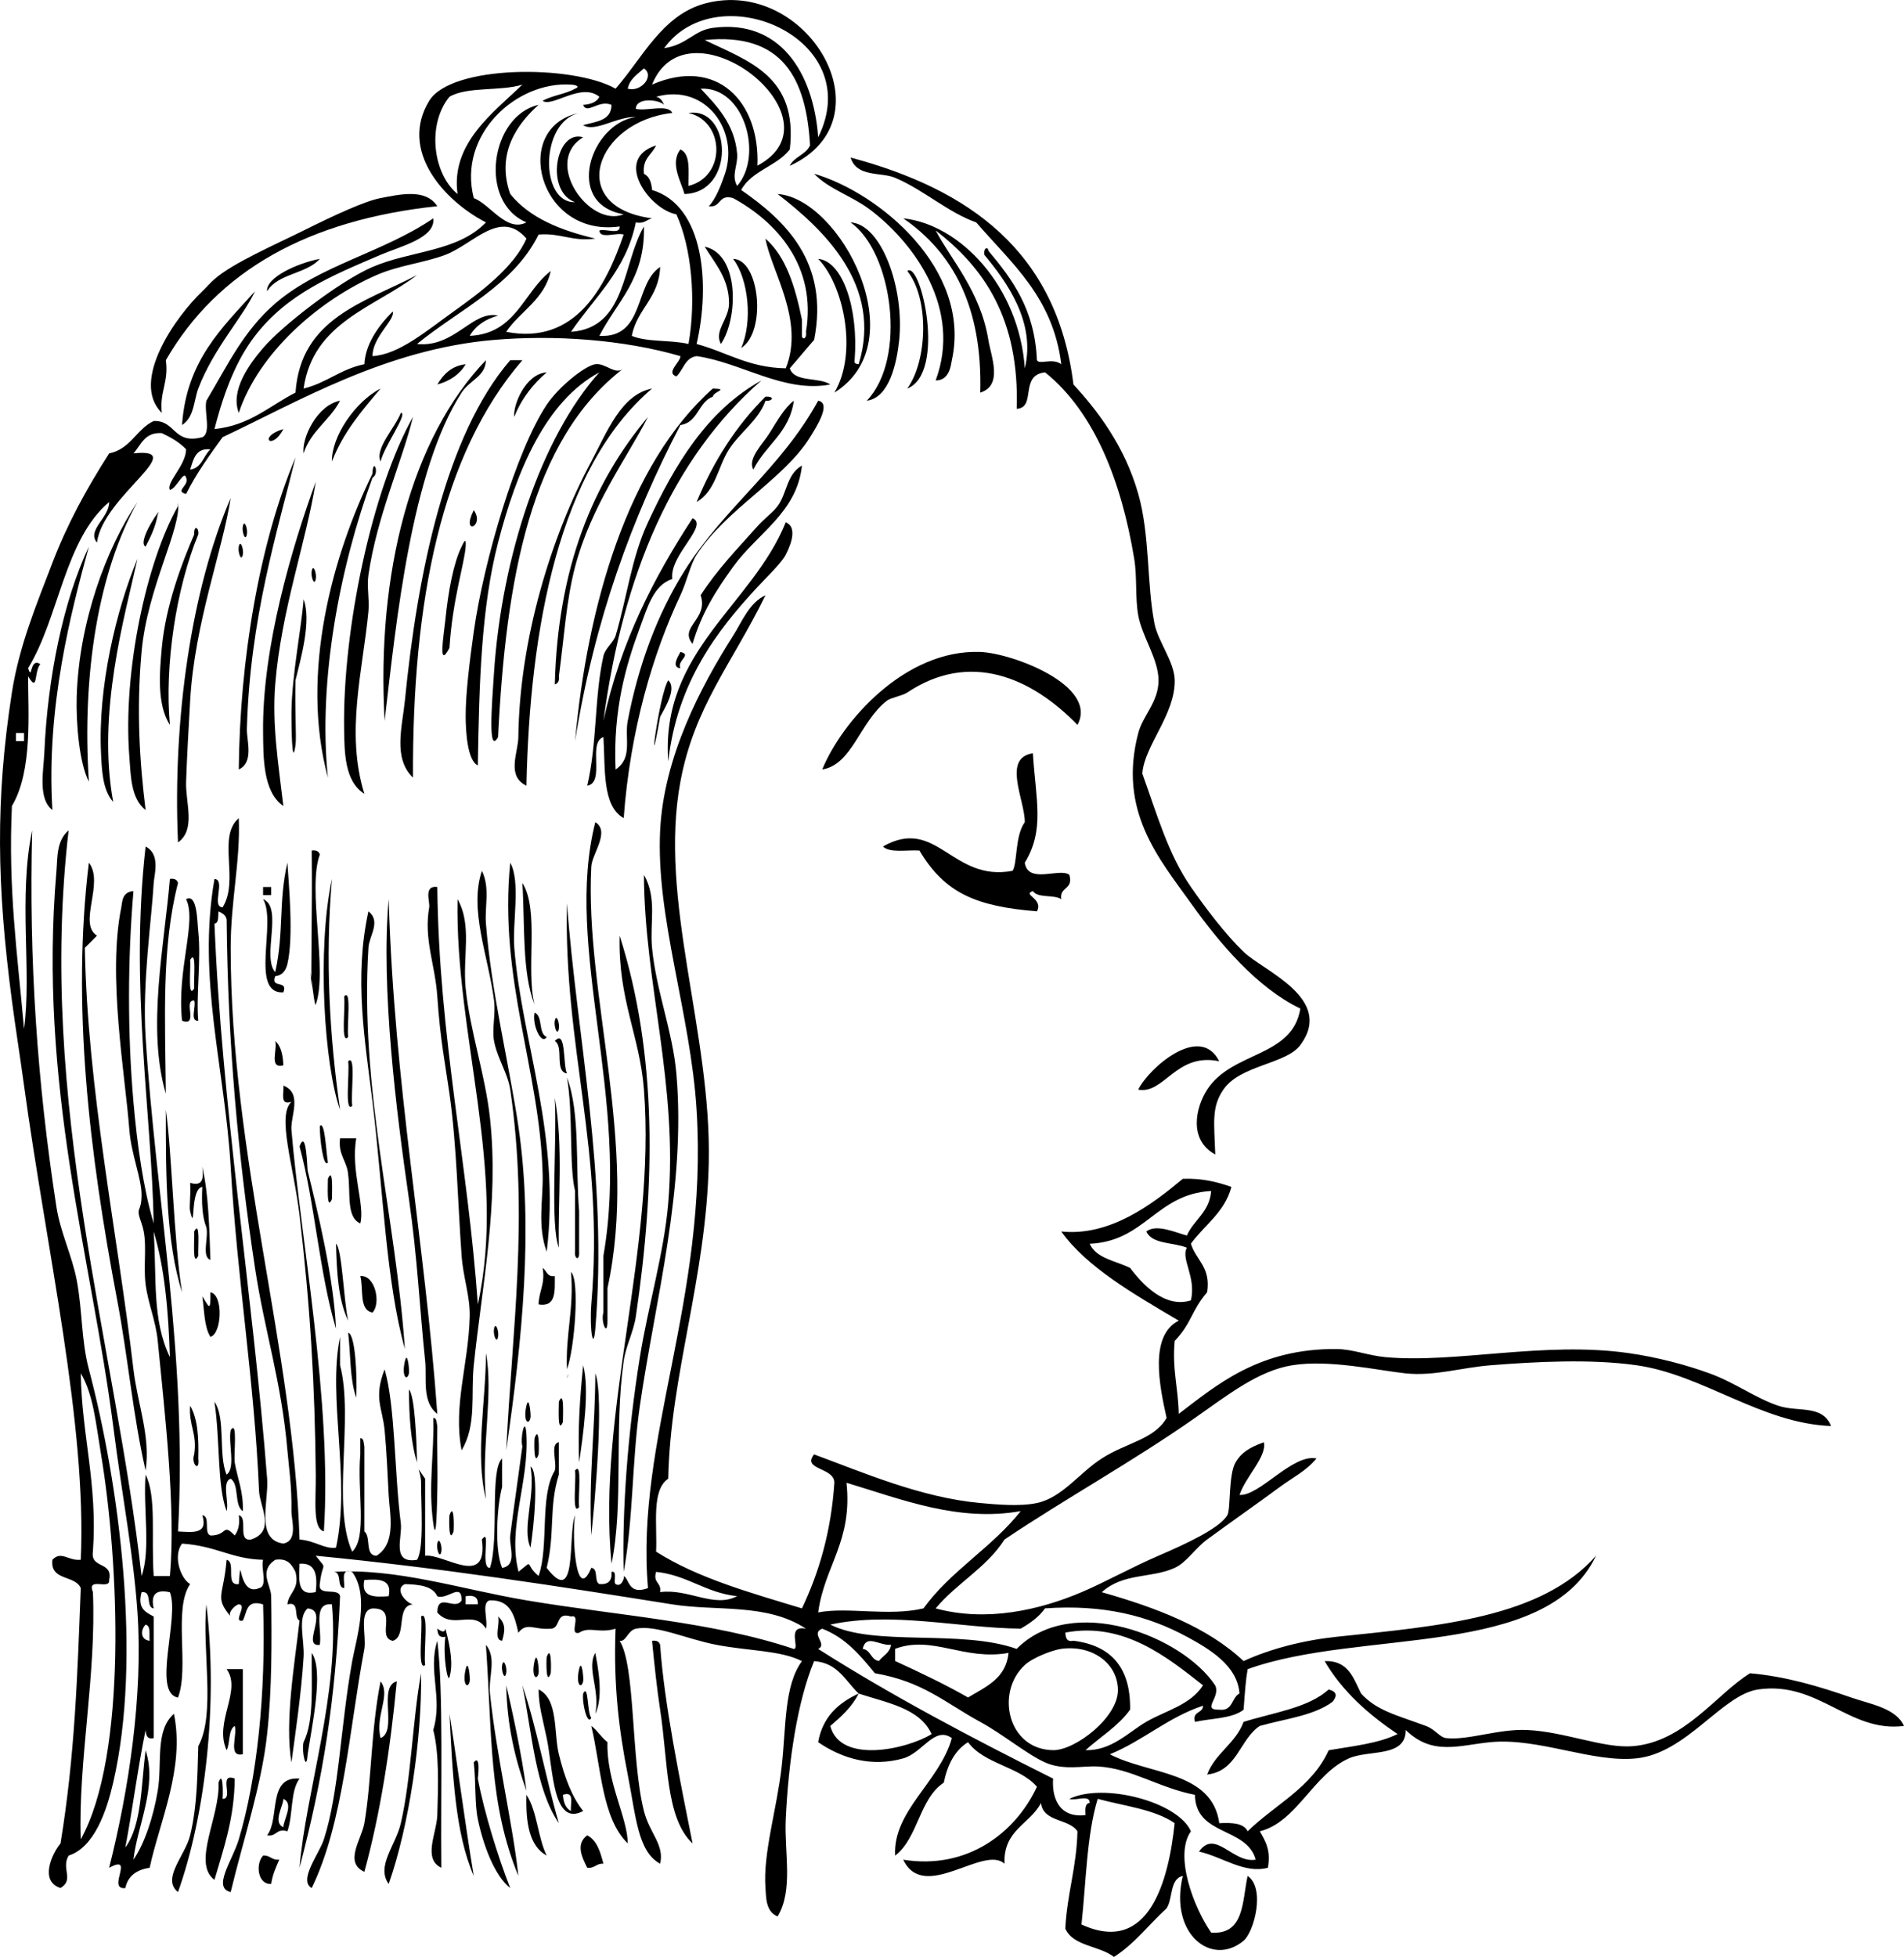 <?xml version="1.0" encoding="UTF-8" standalone="no"?>
<!-- Generator: Adobe Illustrator 13.0.2, SVG Export Plug-In . SVG Version: 6.00 Build 14948)  -->
<svg
    xmlns:rdf="http://www.w3.org/1999/02/22-rdf-syntax-ns#"
    xmlns="http://www.w3.org/2000/svg"
    xmlns:x="http://ns.adobe.com/Extensibility/1.0/"
    xmlns:dc="http://purl.org/dc/elements/1.1/"
    xmlns:i="http://ns.adobe.com/AdobeIllustrator/10.0/"
    xmlns:cc="http://web.resource.org/cc/"
    xmlns:xlink="http://www.w3.org/1999/xlink"
    xmlns:a="http://ns.adobe.com/AdobeSVGViewerExtensions/3.0/"
    xmlns:graph="http://ns.adobe.com/Graphs/1.0/"
    xmlns:svg="http://www.w3.org/2000/svg"
    xmlns:inkscape="http://www.inkscape.org/namespaces/inkscape"
    xmlns:sodipodi="http://sodipodi.sourceforge.net/DTD/sodipodi-0.dtd"
    xmlns:ns1="http://sozi.baierouge.fr"
    id="women_cuts_xA0_Image_1_"
    enable-background="new 0 0 209.149 214.91"
    xml:space="preserve"
    viewBox="0 0 209.149 214.91"
    version="1.1"
    y="0px"
    x="0px"
  >
<g
      clip-rule="evenodd"
      fill-rule="evenodd"
    >
	<path
        d="m89.427 19.083c7.054 2.041 17.328 10.449 15.132 20.473-0.099 0.449-0.22 2.246-1.78 2.225 2.909-7.814-2.292-15.002-7.121-18.692-2.1-1.604-4.579-2.281-6.232-4.006z"
    />
	<path
        d="m48.037 22.644c-14.083 1.495-24.123 7.032-29.819 16.913 0.339 2.416-0.705 3.449-0.445 5.786-3.511-3.453 1.532-10.59 4.451-13.352 0.403-0.382 0.866-0.924 1.335-1.335 2.04-1.788 6.694-3.797 9.791-5.341 3.342-1.665 6.722-3.232 8.457-3.561 2.163-0.41 4.942-1.074 6.23 0.89z"
    />
	<path
        d="m93.433 24.424c3.434 0.198 5.919 7.302 5.34 12.907-0.26 2.521-1.07 6.354-3.56 6.676 4.444-4.632 2.823-16.338-1.78-19.583z"
    />
	<path
        d="m77.411 27.094c3.824 0.805 3.691 7.869 1.78 10.682-0.794-1.449 0.88-2.691 0.89-4.451 0.016-2.713-1.544-4.389-2.67-6.231z"
    />
	<path
        d="m80.526 28.43c2.927 0.038 3.713 8.01 0.89 9.791 1.262-2.813 0.838-7.55-0.89-9.791z"
    />
	<path
        d="m57.383 39.556c-8.94 10.345-12.097 26.475-12.017 45.841-2.229-2.111-1.168-5.643-0.89-8.457 1.39-14.069 4.506-29.197 11.572-37.385 0.445 0.001 0.89 0.001 1.335 0.001z"
    />
	<path
        d="m51.152 40.001c-0.658 1.123-1.721 1.839-3.116 2.226 0.673-1.108 1.526-2.036 3.116-2.226z"
    />
	<path
        d="m45.366 45.787c-1.25 5.072-3.941 10.834-4.896 17.357-0.188 1.289 0.125 2.688 0 4.006-0.618 6.479-2.537 13.312-0.445 20.027-2.195-1.36-2.188-4.632-2.226-7.121-0.165-10.958 3.077-26.299 7.567-34.269z"
    />
	<path
        d="m34.685 52.908c-1.063 6.665-3.793 14.08-4.451 22.253-0.355 4.416 0.337 8.674 0.89 13.352-2.274-1.543-2.192-5.474-2.225-8.011-0.125-9.395 3.212-20.53 5.786-27.594z"
    />
	<path
        d="m25.339 54.688c-0.874 5.728-3.965 13.71-4.451 22.253-0.168 2.962-0.349 6.099-0.445 8.901-0.08 2.334 1.107 5.239-0.89 6.676-0.602-13.494 1.47-27.807 5.786-37.83z"
    />
	<path
        d="m52.042 56.023c1.272 1.805-1.454 2.896 0 0z"
    />
	<path
        d="m26.674 57.804c0.169-0.848 0.566 0.284 0.445 0.89-0.169 0.847-0.566-0.285-0.445-0.89z"
    />
	<path
        d="m26.229 60.029c0.169-0.847 0.566 0.284 0.445 0.89-0.17 0.847-0.567-0.284-0.445-0.89z"
    />
	<path
        d="m34.24 62.699c0.169-0.847 0.566 0.284 0.445 0.89-0.169 0.848-0.566-0.284-0.445-0.89z"
    />
	<path
        d="m74.74 71.601c1.333 0.292-0.425 0.951 0 1.78-1.107-0.068-0.13-1.507 0-1.78z"
    />
	<path
        d="m118.36 79.611c-5.141-5.289-11.871-8.108-18.693-3.561-0.549 0.367-1.81 0.57-2.225 0.89-3.024 2.336-3.8 7.021-7.121 7.566 2.154-5.27 9.083-13.211 17.357-12.907 3.5 0.13 13.01 3.684 10.68 8.012z"
    />
	<path
        d="m113.46 97.859c-1.21 0.407 1.186 0.828 0.445 2.225-6.636-0.544-10.106-1.961-12.907-6.676-1.393-0.091-3.267 0.3-4.006-0.445 5.921-3.368 7.584 3.948 14.242 2.67 0.541-0.898 0.243-3.834 1.335-5.341 0.024-2.409-2.522-7.053 0.89-7.566 0.322 5.138 1.319 8.415-0.89 12.017 0.361 2.409 3.856 0.517 4.896 1.335 0.476 1.663-1.105 1.269-0.89 2.67-0.79-0.535-2.58-0.076-3.11-0.885z"
    />
	<path
        d="m65.394 90.293c1.664 1.04-0.372 3.462-0.445 4.896-0.72 14.157 5.226 30.462 1.78 46.286v3.561c0.01 1.942-0.767 0.075-0.445-0.89v-6.231c3.003-17.27-4.41-33.82-0.89-47.627z"
    />
	<path
        d="m34.24 93.408c0.518-0.072 0.792 0.099 0.89 0.445-1.397 3.768 0.899 12.736-0.445 16.467-0.179 0.497-0.857-6.684-0.445-1.78-0.125-1.49 0.084-8.871 0-15.132z"
    />
	<path
        d="m56.048 94.744c1.161 2.075 0.226 6.599 0.445 9.346 0.828 10.38 5.117 20.563 3.561 33.38-1.05-2.891-0.381-5.658-0.445-8.457-0.26-11.38-4.853-21.44-3.561-34.266z"
    />
	<path
        d="m52.933 95.634c0.918 1.876 0.297 3.907 0.445 5.786 0.602 7.638 2.551 15.434 3.561 22.253 1.661 11.219 0.449 23.37-1.335 35.604 0.654-13.205 2.495-25.644 0.445-39.61-0.259-1.768-1.426-3.444-1.78-5.341-0.247-1.325 0.194-2.927 0-4.45-0.626-4.89-2.773-9.961-1.336-14.236z"
    />
	<path
        d="m70.735 96.079c1.471 2.577 0.626 5.216 0.89 8.011 0.443 4.69 2.27 9.2 2.67 13.797 1.096 12.571-2.343 24.998-4.006 36.495-0.88 6.085-0.712 12.449-1.78 18.247-0.182-6.654 0.428-15.169 1.78-23.588 0.91-5.663 2.648-11.377 3.116-16.912 1.098-13-2.624-24.11-2.67-36.051z"
    />
	<path
        d="m18.663 96.524c0.518-0.073 0.792 0.098 0.89 0.445-1.824 7.116-1.413 14.942-1.335 23.144-2.114-7.14-0.155-16.37 0.445-23.586z"
    />
	<path
        d="m57.383 96.969c1.9 2.996 0.347 9.444 1.335 13.352-1.391-3.5-1.052-8.74-1.335-13.351z"
    />
	<path
        d="m28.899 97.414h0.89v0.89h-0.89v-0.89z"
    />
	<path
        d="m20.443 98.749c1.236-0.668 1.213 2.43 1.335 3.561 0.329 3.03-0.251 7.037 0 9.791-0.965 0.075-0.202-1.578-0.445-2.225-1.264-0.078 0.538 2.911-1.335 2.225-0.601-5.6 1.655-10.89 0.445-13.351zm0.89 9.791c-0.091-0.841 0.3-4.397-0.445-3.115 0.091 0.85-0.3 4.4 0.445 3.12z"
    />
	<path
        d="m42.696 98.749c0.614 20.769 3.965 37.354 5.341 56.522-1.723-1.306-1.141-3.915-1.335-5.785-0.615-5.919-0.844-11.327-1.78-17.803-1.387-9.58-3.093-23.1-2.226-32.931z"
    />
	<path
        d="m62.279 99.194c1.087 14.771 4.523 29.923 3.115 46.731-0.214 2.554-0.646 0.21-0.445-2.671 1.481-17.05-3.05-28.1-2.67-44.056z"
    />
	<path
        d="m68.064 102.75c4.167 13.063 3.917 27.416 1.78 41.835-0.252 1.7-1.097 3.212-1.335 4.896-1.076 7.6 0.021 15.733-1.335 22.253-1.612-16.786 4.899-34.43 3.561-52.072-0.447-5.88-2.853-9.88-2.671-16.91z"
    />
	<path
        d="m37.8 109.43c0.853-0.968 0.281 3.254 0.445 4.45-0.852 0.97-0.281-3.25-0.445-4.45z"
    />
	<path
        d="m60.943 112.1c0.169-0.847 0.566 0.284 0.445 0.891-0.169 0.85-0.566-0.28-0.445-0.89z"
    />
	<path
        d="m60.943 114.33c1.27-1.384 0.876 2.659 1.335 3.561-1.418-0.22-0.303-2.96-1.335-3.56z"
    />
	<path
        d="m30.234 114.33c0.638 0.549 0.843 1.53 0.89 2.67-1.608 0.42-0.62-1.76-0.89-2.67z"
    />
	<path
        d="m133.93 116.55c-4.764-0.993-6.042 3.666-8.901 3.115 1.16-2.36 6.8-7.33 8.9-3.11z"
    />
	<path
        d="m38.246 116.55c0.876-0.847 0.265 3.57 0.445 4.896-0.877 0.84-0.265-3.57-0.445-4.9z"
    />
	<path
        d="m62.279 118.33c1.47 3.871 0.926 9.755 1.335 14.687v4.451c0.057 1.101-0.545 0.756-0.445 0v-2.226-4.451c-0.675-2.74-0.192-8.49-0.89-12.46z"
    />
	<path
        d="m60.943 120.56c0.947 5.31 0.331 11.304 0.445 16.468-0.98-2.59-0.188-11.43-0.445-16.47z"
    />
	<path
        d="m18.218 121.89c0.677 4.714 0.845 14.172 1.78 20.027-1.763-5.51-1.788-12.75-1.78-20.03z"
    />
	<path
        d="m37.355 125.01h1.78c-0.628 3.603 0.979 7.317 0.445 9.346-1.572-0.652-1.055-3.395-1.335-5.341-0.112-1.53-1.125-2.14-0.89-4.01z"
    />
	<path
        d="m36.02 129.46c0.613-1.416 0.44 1.573 0.445 2.226-0.613 1.41-0.44-1.58-0.445-2.23z"
    />
	<path
        d="m21.333 135.24c0.688-1.36 0.392 1.931 0.445 2.67-0.688 1.36-0.392-1.93-0.445-2.67z"
    />
	<path
        d="m59.608 139.25c0.453 0.29 0.46 1.023 1.335 0.891 0 1.631 0.173 3.437-1.78 3.115 0.019-1.47 0.752-2.22 0.445-4.01z"
    />
	<path
        d="m62.724 139.69c0.989 0.916 0.385 8.477-0.445 10.682-0.17-3.87 0.791-6.62 0.445-10.68z"
    />
	<path
        d="m39.581 140.14c1.649-0.144 2.289 3.021 1.335 4.006-1.515-0.27-0.964-2.6-1.335-4.01z"
    />
	<path
        d="m23.113 141.92c1.465 0.27 1.241 4.589 0 4.896-0.69-1.09-0.664-2.896-0.89-4.45 0.689 1.07 0.935 1.9 0.89-0.45z"
    />
	<path
        d="m54.268 145.93c0.169-0.848 0.566 0.284 0.445 0.89-0.17 0.84-0.567-0.29-0.445-0.89z"
    />
	<path
        d="m38.246 146.37c0.772 0.133 1.002 4.625 0.89 7.121-0.716-1.95-0.613-4.73-0.89-7.12z"
    />
	<path
        d="m44.476 149.49c0.29-1.255 0.517 1.024 0.445 1.335-0.206 0.9-0.836 0.36-0.445-1.33z"
    />
	<path
        d="m64.059 149.93c0.724 2.661-0.008 7.701-0.445 10.682-0.156-3.86 0.108-7.31 0.445-10.68z"
    />
	<path
        d="m65.394 150.82c0.992 2.685-0.058 14.141-0.445 17.802-0.305-6.38 0.433-11.73 0.445-17.8z"
    />
	<path
        d="m61.389 153.94c0.613-1.417 0.44 1.572 0.445 2.226-0.614 1.41-0.441-1.58-0.445-2.23z"
    />
	<path
        d="m57.828 154.38c0.29-1.255 0.517 1.024 0.445 1.335-0.206 0.89-0.836 0.36-0.445-1.34z"
    />
	<path
        d="m47.592 155.72c0.433 0.013 0.345 0.545 0.445 0.89-0.048 2.039 0.062 4.674 0 7.121-0.022 0.869-0.078 6.206-0.445 3.561-0.578-4.17 0.129-7.7 0-11.57z"
    />
	<path
        d="m58.718 157.94c0.512-1.44 0.504 1.195 0.445 1.78-0.512 1.44-0.503-1.19-0.445-1.78z"
    />
	<path
        d="m58.273 161.06c0.975 0.512 0.356 6.788 0 8.901-0.981-2.18 0.583-5.64 0-8.9z"
    />
	<path
        d="m63.169 161.5c0.825-1.082 0.3 2.934 0.445 4.005-0.825 1.09-0.301-2.93-0.445-4z"
    />
	<path
        d="m49.372 166.4c0.512-1.44 0.503 1.195 0.445 1.78-0.512 1.44-0.504-1.2-0.445-1.78z"
    />
	<path
        d="m48.037 169.51c0.169-0.848 0.566 0.284 0.445 0.89-0.17 0.85-0.566-0.28-0.445-0.89z"
    />
	<path
        d="m46.256 177.52c0.895-0.721 0.252 3.883 0.445 5.341-0.894 0.73-0.251-3.88-0.445-5.34z"
    />
	<path
        d="m54.713 177.52c0.883 0.842 0.758 1.561 0.445 2.671-0.983-0.05-0.189-1.88-0.445-2.67z"
    />
	<path
        d="m48.037 178.86c0.396 0.273 0.796 0.537 0.89 0 0.585 2.181 0.85 3.979 0.445 5.34-0.188 0.631-0.744-2.293-0.445-4.45-0.757 0.16-0.84-0.35-0.89-0.89z"
    />
	<path
        d="m71.625 180.2c0.518-0.072 0.792 0.098 0.89 0.444 0.428 6.36 2.191 14.937 3.561 21.809-2.973-2.776-2.687-9.008-3.561-14.688-0.357-2.32-0.592-4.61-0.89-7.56z"
    />
	<path
        d="m53.377 180.64c1.216 1.462 0.259 3.536 0.445 5.341 0.705 6.842 2.563 14.617 3.115 20.028-3.258-7.95-2.86-15.35-3.56-25.37z"
    />
	<path
        d="m60.053 181.98c0.513-1.44 0.504 1.195 0.445 1.78-0.512 1.44-0.503-1.2-0.445-1.78z"
    />
	<path
        d="m58.718 182.42c0.29-1.255 0.517 1.025 0.445 1.336-0.206 0.89-0.836 0.35-0.445-1.34z"
    />
	<path
        d="m55.158 182.86c0.169-0.847 0.566 0.284 0.445 0.891-0.169 0.85-0.566-0.28-0.445-0.89z"
    />
	<path
        d="m51.152 183.31c0.29-1.255 0.517 1.025 0.445 1.335-0.206 0.9-0.836 0.36-0.445-1.33z"
    />
	<path
        d="m63.614 183.31c0.29-1.255 0.517 1.025 0.445 1.335-0.206 0.9-0.836 0.36-0.445-1.33z"
    />
	<path
        d="m24.894 183.31h1.78v9.346c-1.692 0.357-0.566-2.104-0.89-3.115-0.737 0.45-0.483 1.891-0.89 2.671-1.426-3.07 1.712-6.54 0-8.9z"
    />
	<path
        d="m46.256 183.76c0.097 7.219-1.318 16.779-3.561 23.143-1.404-1.976 0.766-4.206 1.335-6.676 1.151-4.98 1.292-11.4 2.226-16.46z"
    />
	<path
        d="m41.806 184.65c1.165 1.484-0.633 3.801 0 6.23 1.916-0.754-0.339-5.68 1.78-6.23-0.707 7.453-1.811 14.509-3.561 20.918-2.279-1.033-0.302-3.584 0-5.341 0.811-4.73 0.71-10.22 1.781-15.58z"
    />
	<path
        d="m145.95 185.54c0.925 0.249 0.943 0.693 0.445 1.335-2.023 1.537-5.231 1.89-8.011 2.67-2.231 1.478-2.459 4.958-5.786 5.341 0.898-2.365 3.125-3.403 4.005-5.785 3.28-1.03 7.09-1.52 9.35-3.56z"
    />
	<path
        d="m49.372 188.21c0.652 3.999 1.746 12.315 2.67 17.803-2.077-4.75-2.326-11.32-2.67-17.8z"
    />
	<path
        d="m64.949 189.54c0.685 0.502 1.095 1.279 1.78 1.78-0.132 4.337 2.239 8.373 2.225 11.127-2.856-2.78-2.918-8.36-4.005-12.91z"
    />
	<path
        d="m52.042 193.55c0.792-0.999 0.447 1.79 0.445 1.78 0.685 3.663 2.246 8.708 3.561 12.017-1.688-1.292-2.968-4.684-3.561-7.566-0.362-1.77-0.182-3.8-0.445-6.23z"
    />
	<path
        d="m32.905 195.33c-1.028 1.346-0.705 4.042-1.335 5.786-1.258-0.368-1.153 0.627-2.225 0.444 1.42-1.84 0.005-6.52 3.56-6.23zm-1.78 5.34c-0.002-0.795 1.199-2.59 0-3.115 0.001 0.79-1.199 2.58 0 3.11z"
    />
	<path
        d="m57.828 197.11c1.183 1.784 1.243 4.691 2.225 6.676-1.926-1.05-2.308-3.63-2.225-6.68z"
    />
	<path
        d="m64.504 201.56c1.077 0.556 1.44 1.824 1.78 3.115-0.798-0.056-0.938 0.545-1.78 0.445-0.648-1.28-1.243-2.63 0-3.56z"
    />
	<path
        d="m28.899 203.78c0.798-0.057 0.938 0.545 1.78 0.445-0.355 0.831-0.743 1.63-0.89 2.67-1.479 0.1-1.751-2.19-0.89-3.11z"
    />
	<path
        d="m86.757 18.193c0.495-0.989 1.762-1.206 2.226-2.226-0.411-7.304-2.99-12.439-11.572-11.571 4.794 2.327 10.282 3.96 9.346 12.017-1.42 1.843-4.2 2.328-5.34 4.45 4.84 3.359 9.689 7.933 8.011 16.467-0.903 1.025-1.767 2.09-2.67 3.116 0.491 1.586 3.221 0.933 4.451 1.78-5.116 0.959-9.752-2.41-14.687-3.116-1.302 0.182-1.444 1.523-2.225 2.226-1.208-0.405 0.454-1.56 0.445-2.226-6.291-1.825-13.814-2.342-20.473-1.78-11.901 1.005-21.628 6.841-29.819 10.682-1.429 1.983-2.866 3.958-4.006 6.231-1.333-0.293 0.426-0.952 0-1.78-0.231-0.904-1.085 1.237-1.78 1.335-0.454-0.773 1.754-2.679 1.78-4.451-0.713-0.77-1.663-1.304-2.67-1.78-1.903-0.123-2.269 1.292-3.115 2.226 6.363-0.683-3.375 4.709-4.005 9.792-1.165-1.339 1.376-2.758 1.335-4.451-4.91 4.14-5.473 12.625-8.901 18.248 0.475 1.515 0.138-1.239 1.335-0.445-0.714 0.862-0.215 3.21-1.335 1.335-0.01 3.863 0.526 10.405-1.78 14.242-0.413 9.105 0.556 15.818 1.335 24.479 0.86-6.333-0.646-14.449 0.89-21.808-0.368 14.187 0.545 27.662 2.67 41.39 0.422 2.729 1.725 5.371 2.225 8.012 0.64 3.374 0.481 6.561 1.335 9.791 3.337 12.625 5.857 31.646 2.67 45.396-0.72 3.104-2.058 7.1-4.896 8.011-0.847 1.436 0.647 2.63-0.89 3.561-2.345-0.745-0.934-3.778 0-4.896 1.581-9.653 1.849-18.299 2.226-28.039-0.607-1.47-3.398-0.755-3.116-3.115 0.989-1.03 1.736 0.151 3.116 0 0.67-14.887-3.721-33.719-6.231-52.072-0.425-3.11-0.941-6.352-1.335-9.346-1.659-12.6-1.822-22.093 0-33.825 0.787-5.068 2.687-9.648 4.45-14.242 1.637-4.265 3.695-8.045 6.231-12.017 2.349-0.47 2.985-2.652 4.896-3.561 2.45-0.076 2.13 2.617 5.341 1.78 1.01-0.474 0.169-2.798 0.445-4.005 2.357-3.939 4.057-7.649 7.566-10.682 4.856-4.197 11.849-5.583 17.357-9.346 0.273 2.152-3.586 3.065-5.786 4.005-5.319 2.274-10.214 4.25-13.797 8.901-1.961 2.545-3.337 5.89-4.451 10.236 3.9-0.402 6.046-2.559 8.901-4.005 0.562-8.191 7.596-9.91 13.352-12.907-4.72 3.588-11.428 5.188-12.462 12.461 2.513-0.603 4.077-2.154 6.676-2.67 0.089-2.083 1.434-4.133 3.115-5.786 0.287 0.898-2.235 2.795-2.225 4.896 2.907-0.165 5.974-2.809 8.901-4.896 3.054-2.176 6.669-4.907 8.011-8.011-2.847-3.336-5.828 0.618-8.901 1.78-2.372 0.897-5.049 1.129-7.566 2.226-6.29 2.741-12.937 8.507-15.132 15.132-0.958-2.491 1.186-5.388 2.67-7.121 2.16-2.523 8.469-7.373 12.017-8.901 4.203-1.811 9.329-1.646 12.461-4.896-4.598-2.368-9.57-7.889-6.231-13.352 2.433-3.979 15.785-3.983 20.473-1.335 2.898-3.277 5.09-8.068 9.791-9.346 11.244-3.04 20.54 12.688 9.347 17.82zm-13.797-12.906c2.517-0.358 3.23-1.943 5.341-2.226 7.375-0.986 11.055 4.909 11.572 12.017 5.418-10.926-11.089-17.876-16.913-9.791zm-1.335 4.005c7.104-3.093 11.868 1.847 11.572 8.901 9.75-5.162-7.64-18.672-11.572-8.901zm-8.456 0.445c0.477-0.16 0.338-0.394-0.445-0.445-6.017-0.394-12.47 5.509-10.681 12.461 1.829 0.703 3.606 3.798 5.786 2.67-5.34-2.251-3.939-11.723 1.335-12.907-2.26 2.004-4.727 5.294-3.115 9.792 2.119 2.628 5.511 3.983 9.346 4.896-2.574 0.349-3.805-0.646-6.231-0.445-2.805 5.65-8.708 8.205-13.352 12.017 4.149 0.436 6.059-3.726 8.901-3.116-1.395 0.386-2.458 1.103-3.116 2.226 5.104-0.237 5.881-4.801 8.901-7.121-0.699 3.158-3.337 4.377-4.896 6.676 7.655 1.506 10.958-5.015 12.907-10.681-0.783-0.256-2.615 0.538-2.67-0.445 0.646-0.243 2.3 0.52 2.225-0.445-8.944 1.253-11.954-10.917-4.451-12.462-4.343 1.002-4.306 9.937-0.445 9.792-3.319-1.164-2.134-8.041 0.89-7.121-4.481 2.693 0.672 9.979 4.451 8.456-6.646-1.159-3.588-10.021 1.335-10.681-2.039-0.095-4.486 1.724-5.786 0.89 1.383-0.397 3.103-0.458 3.115-2.226-1.406-0.613-2.686 1.102-3.115 0 0.829-0.061 1.487-0.292 1.78-0.89-1.974-1.627-5.176 1.201-6.231 0.445 1.035-0.599 2.528-0.738 3.562-1.336zm16.467 9.346c1.573-4.689-2.081-9.989-7.566-8.456 0.5 0.094 0.693 0.494 0.89 0.89-0.6-0.607-3.107-0.848-3.115 0.445 1.208 0.275 3.532-0.565 4.005 0.445-8.387 0.905-11.807 10.317-2.225 11.572-0.602 0.14-0.85 0.633-1.78 0.445-1.083 5.296-4.545 8.213-7.121 12.017 6.114-0.414 5.605-7.45 8.011-11.571 0.149 5.787-2.991 8.283-4.896 12.017 5.021 0.274 3.804-5.691 6.676-7.566-0.124 3.437-2.54 4.581-3.115 7.566 1.661 0.712 4.32 0.427 6.23 0.89 0.864-4.863 0.329-10.601-1.335-14.242-2.891-0.502-7.008-6.045-2.226-7.566-0.458 1.026-1.532 1.435-1.335 3.115 0.597 0.293 0.829 0.952 0.89 1.78 5.768 1.728 6.394 10.491 4.896 16.913 3.274 0.88 5.701 2.606 9.792 2.67 2.124-5.243-1.625-10.739-2.226-14.242 2.291 2.011 3.268 5.337 4.006 8.901v1.78c0.024 0.468 0.57 0.35 0.445-0.445 1.193-7.196-3.208-12.063-8.011-14.687-1.663-0.476-1.269 1.105-2.67 0.89 0.759-0.738 1.399-2.424 1.78-3.561zm1.335-2.225c0.114 1.304-0.678 2.36 0 3.561 2.897-3.276 0.833-10.93-4.005-10.682 1.704 1.814 3.719 3.844 4.005 7.121zm-23.588-7.566c-2.367 0.748-6.047 0.183-8.011 1.335-2.46 2.984-1.867 8.416 0.89 10.682-0.78-5.564 3.963-8.958 7.121-12.017zm11.572 0.445c1.49 0.417 2.979-1.424 1.78-2.225-0.695 0.64-1.549 1.121-1.78 2.225zm-45.842 39.61c-1.643-0.159-1.86 1.107-2.225 2.226 1.302-0.182 1.445-1.523 2.225-2.226zm-21.363 32.045h0.89v-0.89h-0.89v0.89zm8.457 89.008c-0.298 1.931 2.239 1.025 1.78 3.116 0.142 1.18-2.493-0.417-1.78 1.335 0.381 9.183-1.628 18.542-1.335 27.148 5.14-9.274 4.202-30.438 2.225-42.28-0.562-3.367-0.843-6.593-2.225-8.901 0.107 6.86 1.858 12.08 1.335 19.57z"
    />
	<path
        d="m75.63 12.407c4.738-0.717 5.205 8.758-0.445 8.901-0.358-1.358-1.636-3.38-0.445-4.896 1.14 0.492 0.874 2.39 0.89 4.005 4.182-1.037 3.979-7.107 0-8.01z"
    />
	<path
        d="m113.91 39.556c0.257 0.54 1.681-0.29 2.67 0.445-0.915-7.393-5.501-11.115-9.346-15.577-3.07-1.071-5.747-3.554-8.901-4.896-1.566-0.666-4.22-0.017-4.896-2.225 12.993 3.474 22.664 10.27 24.478 24.923 2.611 2.829 5.631 6.752 7.121 12.017 1.303 4.605 0.912 9.806 1.78 14.242 0.388 1.981 2.195 4.196 2.225 6.231 0.055 3.759-3.327 7.147-3.561 10.236 1.632 4.542 2.863 8.893 5.341 12.462 1.586 2.284 3.731 5.137 5.786 7.121 2.188 2.114 10.016 5.124 6.231 10.237-1.559 2.104-6.628 2.192-8.456 4.896-1.297 1.918-1.019 3.463-0.89 7.121-2.936-1.591-2.178-5.128-0.89-7.121 2.751-4.259 9.361-3.501 10.236-8.901-4.75-2.298-8.804-7.077-12.017-11.571-3.555-4.975-8.026-10.14-5.786-18.693 0.506-1.931 2.228-3.399 2.225-5.786-0.002-2.334-1.81-4.818-2.225-7.121-0.356-1.974-0.109-4.201-0.445-6.231-1.388-8.395-4.324-16.079-9.791-20.473-2.855 0.296-0.917 3.875-3.116 4.006 0.311-9.806-3.534-15.455-8.901-19.583 1.663 3.173 4.927 6.685 5.786 12.017 0.288 1.79 1.651 5.009-0.89 5.786 0.257-9.456-3.016-15.38-8.456-19.138 6.212 0.659 12.706 7.42 13.352 16.467 1.234-5.095-2.027-9.542-4.45-12.462-0.125-0.795 0.42-0.913 0.445-0.445 2.63 3.13 5.1 6.443 5.33 12.003z"
    />
	<path
        d="m85.422 21.309c6.87 0.464 15.222 16.221 6.231 21.808 2.602-4.352 1.027-11.808-1.78-14.687 2.699 0.237 4.454 5.5 4.005 11.126-0.082 0.378 0.174 0.42 0.445 0.445 2.675-8.698-3.892-14.822-8.901-18.692z"
    />
	<path
        d="m35.13 28.43c-1.45 1.665-4.631 1.599-5.786 3.561-0.172-1.519 3.402-3.119 5.786-3.561z"
    />
	<path
        d="m99.664 42.671c2.225-3.09 2.431-9.881 0-12.907 1.466-1.212 4.326 11.198 0 12.907z"
    />
	<path
        d="m28.009 31.99c-1.326 2.849-4.552 6.262-6.231 10.681-0.478 1.258-0.433 3.156-1.78 4.005 0.476-7.089 4.429-10.702 8.011-14.686z"
    />
	<path
        d="m53.377 39.556c-0.066 1.827-1.756 2.145-2.67 3.561-5.497 8.518-7.161 24.894-8.456 36.05-0.922-16.187 2.937-31.088 11.126-39.611z"
    />
	<path
        d="m65.839 40.891c-5.956 3.204-9.107 10.905-11.126 18.693-1.832 7.066-2.078 15.228-2.226 24.478-1.143-0.546-1.323-3.656-1.335-5.341-0.018-2.439 0.439-6.151 0.89-9.346 1.095-7.759 4.658-19.888 8.011-24.923 1.29-1.936 4.169-4.278 5.341-4.451 1.122-0.165 2.224 1.276 3.116 0.445-10.259 7.84-12.951 23.247-13.797 40.5-1.137 2.036-0.681-3.606-0.445-7.121 0.849-12.689 5.183-25.829 11.571-32.934z"
    />
	<path
        d="m60.053 40.891c-1.513 1.306-2.766 2.872-3.561 4.896-0.172-1.225 1.199-4.726 3.561-4.896z"
    />
	<path
        d="m89.873 44.007c1.493 0.264-0.199 2.889-0.89 4.005-2.87 4.633-9.195 7.877-12.462 12.907-0.682 1.05-1.078 2.959-1.78 4.451-3.01 6.392-5.509 14.742-6.23 24.478-2.378-1.331-2.012-5.406-2.226-8.901-1.778 0.595 0.248 4.995-1.78 5.34 1.113-4.761 0.764-9.687 1.78-14.242 0.186-0.833 1.126-1.525 1.335-2.225 1.275-4.275 1.713-8.486 3.56-12.462 2.938-6.325 6.49-12.263 12.462-15.577-9.742 8.505-15.215 21.28-17.357 37.385 1.911-8.771 5.577-15.786 9.792-22.253 1.842 0.789-2.589 4.064-2.226 6.676-2.071 0.636-2.77 3.218-3.561 5.341-1.511 4.057-2.964 8.962-2.67 15.577 1.922-1.272 0.965-3.409 1.335-5.341 1.163-6.077 3.226-11.675 6.231-16.467 4.381-6.989 10.564-11.184 14.687-18.692z"
    />
	<path
        d="m41.806 42.671c-2.039 2.413-4.109 4.792-5.341 8.011-0.069-2.744 2.587-6.606 5.341-8.011z"
    />
	<path
        d="m71.625 42.671c-10.25 8.709-13.445 26.448-13.797 43.616-2.229-1.055-0.911-3.628-0.89-5.34 0.13-10.747 3.601-22.023 8.011-30.264 1.731-3.236 3.284-7.36 6.676-8.012z"
    />
	<path
        d="m63.169 81.392c1.332-14.839 5.779-30.419 15.132-38.72 1.849 0.061 0.09 0.293 0 0.89-1.623 0.602-1.605 2.846-3.561 3.115-5.29 10.138-9.453 21.405-11.571 34.715z"
    />
	<path
        d="m76.521 55.133c1.87-4.509 4.361-8.397 7.566-11.572 1.102-0.057 0.757 0.545 0 0.445-0.741 2.124-2.81 3.482-4.005 5.34-1.242 1.93-1.451 4.558-3.561 5.787z"
    />
	<path
        d="m37.355 44.007c-1.117 2.146-3.215 3.312-4.006 5.786-0.227-1.723 1.505-5.313 4.006-5.786z"
    />
	<path
        d="m87.202 44.007c-0.483 3.522-3.126 4.885-4.451 7.566-0.655-1.203 1.013-2.782 1.78-4.006 0.804-1.282 1.644-2.799 2.671-3.56z"
    />
	<path
        d="m44.031 45.342c0.849-0.022-1.838 3.677-2.225 5.341-0.66-1.418 1.608-3.721 2.225-5.341z"
    />
	<path
        d="m71.18 45.787c-2.302 4.493-6.226 9.708-8.011 16.467-0.975 3.692-1.215 7.919-1.78 12.017 0.072 0.518-0.098 0.792-0.445 0.89 0.327-12.876 4.214-22.192 10.236-29.374z"
    />
	<path
        d="m31.125 47.122c-1.267 2.455-2.87 0.851 0 0z"
    />
	<path
        d="m32.459 50.237c-1.995 8.198-5.003 17.625-5.34 29.819-0.035 1.251 0.808 3.658-0.89 4.451 0.115-12.033 2.233-24.76 6.23-34.27z"
    />
	<path
        d="m36.02 85.397c-3.111-11.478 0.555-24.526 4.896-33.38 0.048-1.884 0.834-0.008 0 0.445-3.555 9.713-6.009 22.25-4.896 32.935z"
    />
	<path
        d="m88.092 51.127c-0.54 5.167-4.9 7.421-7.566 11.126-1.812 2.518-3.44 5.001-4.451 8.457-1.547-1.867 1.768-2.666 0.89-5.341 1.798-2.789 3.925-4.981 6.231-7.566 0.783-0.878 1.663-1.473 2.225-2.226 1.028-1.375 0.974-3.486 2.671-4.45z"
    />
	<path
        d="m15.993 88.958c-1.639-1.261-1.627-3.856-1.78-5.786-0.751-9.445 1.902-21.556 5.34-27.594-0.016-0.146 0.021-0.299 0-0.445 0.408 2.904-3.368 9.35-4.005 16.467-0.578 6.447-0.205 12.114 0.445 17.358z"
    />
	<path
        d="m15.103 55.133c-4.29 7.627-6.119 18.925-5.341 30.709-1.047-2.005-1.423-6.414-1.335-9.346 0.243-8.156 3.245-16.293 6.676-21.363z"
    />
	<path
        d="m15.993 60.029c-1.058-0.516 2.034-4.824 1.335-3.561-0.234 1.399-0.781 2.483-1.335 3.561z"
    />
	<path
        d="m86.312 57.358c1.542 0.638 0.195 3.158 0 3.561-0.408 0.841-2.149 2.521-3.115 3.561-4.398 4.729-8.817 10.457-9.792 19.138-0.868-12.144 9.247-17.16 12.907-26.26z"
    />
	<path
        d="m18.663 79.611c-1.454-2.25-1.128-5.832-0.89-8.456 0.422-4.645 2.218-9.364 3.561-12.462-0.056-1.101 0.545-0.756 0.445 0-2.443 5.924-3.718 14.423-3.116 20.918z"
    />
	<path
        d="m49.372 71.155c-1.304 2.479-0.614-1.446-0.445-3.115 0.318-3.156 0.903-6.25 1.78-8.011 0.19-0.382 0.523-1.19 0.445 0-0.116 1.782-1.458 5.879-1.78 11.126z"
    />
	<path
        d="m9.762 60.029c-1.971 7.228-4.692 17.56-4.006 28.929-1.613-1.219-0.972-4.339-0.89-6.23 0.363-8.413 2.103-16.75 4.896-22.699z"
    />
	<path
        d="m15.103 61.364c-1.436 6.465-4.459 16.943-2.67 26.704-1.192-1.306-1.252-3.647-1.335-5.34-0.355-7.247 1.652-15.705 4.005-21.364z"
    />
	<path
        d="m56.938 172.63c1.83-1.442 0.591-0.884 2.225 0.445 1.16-3.291 0.089-8.812 1.78-11.571 0.265-0.923-0.55-2.924 0.445-3.116v3.561c-1.128 3.595-0.394 6.376-1.335 10.236 3.438 4.493 2.282-3.645 3.116-5.785-0.364 2.342 0.089 9.815 1.78 5.785 0.823 0.067 0.273 1.508 0.89 1.78 0.971 0.081 1.416-0.364 1.335-1.335 0.689-0.186 0.157 1.147 0.445 1.335 0.665 0.435 1.037-0.819 0.89-0.89 0.626 0.301 0.479 2.141 2.67 1.335-1.417-16.256 6.631-31.744 5.341-52.517-0.657-10.577-4.486-21.122-4.005-30.709 0.403-8.041 4.419-15.713 8.011-21.363 0.95-1.495 1.781-3.646 3.56-4.451-3.699 7.559-7.814 12.223-9.346 20.473-2.424 13.058 3.419 27.533 3.116 41.835-0.271 12.71-4.23 23.301-4.451 34.715-1.872 1.244-1.198 5.033-1.335 8.011 4.528 2.891 10.331 4.506 16.022 6.231 1.862-3.924 3.2-8.372 3.561-13.797 0.002-1.72-3.622-1.395-2.226-3.115 5.39 1.987 11.737 4.748 18.248 5.341 1.721 0.156 4.321 0.407 6.231 0 2.779-0.594 4.639-3.3 7.121-4.896 2.711-1.743 5.764-2.077 7.121-4.45-0.796-3.545-1.917-9.052 1.335-10.682-4.969-2.936-10.105-5.869-12.907-9.791 5.338 0.554 9.96-2.961 13.352-5.786 2.157-0.079 3.801 0.354 5.341 0.891-0.756 2.805-2.949 4.172-4.451 6.23 0.546 1.828 2.206 2.541 1.78 5.341-1.767 2.053-1.652 3.328-3.561 5.341-0.292 3.111 0.398 5.239 0.445 8.011 4.078-3.093 8.772-7.203 17.357-7.121 1.732 0.017 3.478 0.72 5.34 0.891 7.746 0.708 17.395-1.771 26.704-0.445 3.157 0.449 6.307 1.281 8.901 2.226 2.835 1.031 5.047 2.721 7.566 3.561 2.184 0.728 4.831-0.163 5.786 2.225-7.705-0.305-14.038-5.633-21.363-6.676-5.064-0.721-11.159-0.383-16.022 0-3.212 0.253-6.206 1.222-9.346 0.891-3.001-0.316-8.381-1.551-12.462-0.891-3.702 0.6-7.014 3.216-10.681 5.786-6.828 4.786-14.385 8.953-20.918 13.352-1.961 3.083-5.278 4.811-7.566 7.566 5.618 1.52 11.405 0.175 16.022-1.78 2.57-1.088 5.529-2.748 8.456-4.006 2.976-1.278 6.709-3.002 7.566-4.45 0.378-0.64 0.108-4.429 0.89-5.786 0.604-1.047 1.478-1.634 3.116-2.226 0.365 1.559-2.024 3.798-2.67 5.786 2.221 0.134 5.824-4.551 8.456-4.006-1.154 1.386-2.549 2.042-4.005 3.116-2.609 1.923-4.974 3.562-8.011 5.785-1.329 0.973-2.251 2.521-3.561 3.115-2.591 1.178-5.621 0.514-8.011 2.671 6.005 1.709 11.603 3.826 15.577 7.565 2.98-1.372 6.64-2.293 10.237-2.67 11.343-1.189 22.468-2.081 28.483-8.901-5.492 11.42-25.854 7.97-38.275 12.462-0.201 1.123-0.284 2.331-0.445 4.45-1.24 0.985-3.515 0.937-5.34 1.336-0.324-1.215 0.884-0.896 0.89-1.78-3.892 1.301-6.556 3.828-10.236 5.34 4.278 2.25 11.23 1.825 12.017 7.566 1.406-0.071 2.686-0.016 3.115 0.891 3-2.934 7.063-4.806 8.901-8.901 2.659-0.457 5.486-0.745 7.566-1.78-3.187-2.154-6.037-4.645-8.011-8.012 2.618-0.095 3.16 1.885 4.005 3.561 1.726 1.883 3.813 2.34 7.121 3.561 1.034 0.382 1.521 1.259 2.226 1.335 2.431 0.265 5.727-1.033 8.901-0.89 4.085 0.185 8.397 2.032 11.572 1.78 5.708-0.454 9.177-5.709 12.907-8.011 3.953 0.353 7.543 1.426 11.126 2.67 2.073 0.72 4.897 1.15 5.786 3.115-6.026 0.784-9.397-4.969-16.022-4.005-3.963 0.576-7.838 6.984-13.352 7.565-4.865 0.513-10.718-2.277-16.022-1.78-3.464 0.325-6.369 1.549-9.346-1.335 0.033 3.063-4.047 2.145-6.231 3.115-3.92 1.744-5.738 7.015-9.792 8.012 0.586 1.046 1.241 2.022 0.89 4.005-2.62 0.676-4.925-1.177-7.566-1.78 1.792-2.529 3.699 1.324 6.231 0.891-0.98-3.619-6.621-2.577-6.676-7.121-3.995-0.774-7.012-2.925-10.682-3.115-1.625-0.085-3.763 0.46-5.786-0.445-1.977-0.885-4.608-3.082-7.121-4.45-3.842-2.093-6.297-4.442-11.572-5.341-1.598-1.963-3.22-3.901-5.786-4.896-1.356 0.544 0.651 1.698-0.445 2.225 8.163 5.189 16.915 9.789 25.813 14.242-0.14 1.716 0.396 4.374 3.561 4.006-0.039-0.632-0.074-1.261 0.445-1.336 0.075-0.965-1.579-0.201-2.225-0.444 3.726-1.829 11.953 0.316 13.352 3.561-1.869 2.628 0.308 8.37 2.226 11.126 3.667 0.255 3.397-3.427 4.005-6.23 1.974 1.347 0.721 6.143-0.445 7.121-3.458 2.9-8.207-0.689-6.676-7.121-1.455 0.325-1.072 2.488-1.78 3.561-1.938 1.771-3.517 3.9-5.786 5.341-1.568-1.251-4.481-1.156-5.341-3.116 0.194-3.812 1.249-6.763 1.335-10.681-0.941-1.434-3.763-0.985-4.006-3.116-1.213 2.348-4.163 2.958-4.005 6.676-2.282-2.115-8.863 4.312-11.126-0.444 7.057 1.135 12.349-2.98 14.687-8.012-1.925-2.229-5.821-2.486-7.566-4.896-1.471 0.903-2.258 2.489-2.67 4.451-2.689 1.762-2.815 6.086-5.341 8.011-0.275-4.91 4.907-8.122 6.231-12.907-1.903-1.369-3.225 1.63-5.341 2.226-3.444 0.971-6.668 0.056-9.346-1.78 0.489-2.774 2.218-4.31 4.451-5.341-0.739 1.487-1.918 2.533-3.116 3.561 1.106 4.241 8.506 2.525 11.126 0.891-1.301-2.853-4.886-3.422-8.011-4.451-1.448-1.371-2.268-3.37-4.896-3.561-1.843 4.465-2.821 11.032-3.115 17.357-0.172 3.706 0.862 7.745-0.89 10.682-1.338-0.524-1.263-2.18-1.335-3.115-0.293-3.811 1.264-8.732 1.78-13.352 0.498-4.452 0.258-8.881 2.226-11.572-2.333-1.185-5.739-1.099-9.346-1.78-3.317-0.626-6.652-2.241-8.901-1.779-0.887 0.182-1.081 1.473-1.78 1.335 1.753 2.715 1.235 13.063 2.67 18.692 0.626 2.455 2.273 3.701 1.78 5.785-2.465-1.354-2.645-5.124-3.561-9.791-0.931-4.744-1.583-9.668-1.335-16.021-1.883 0.555-2.86-0.301-4.006 0.444-1.208 0.318 0.318-2.099-0.89-1.78-1.757-0.57-1.077 1.297-2.225 1.336-1.871 0.146-2.628-0.767-3.561 0.444-0.403-1.822-0.829-3.621-3.115-3.561-0.995 0.192-0.181 2.193-0.445 3.116-1.321-2.192-3.637 0.17-5.341-1.781 0.044-2.283 1.958-0.12 2.67-1.335 0.015-2.034-1.562-0.022-2.67-0.444-0.504-1.128-1.973-1.292-3.561-1.336-1.243 0.57 0.204 2.119 0.89 2.226-1.943 0.134-0.621 3.533-2.225 4.006-1.869-0.416 0.693-3.614-2.225-3.561-1.551 0.229-0.653 2.907-0.89 4.45-1.696 8.985-2.285 19.078-5.786 26.259-1.495-0.859 0.819-3.742 1.335-5.341 1.693-5.247 1.803-12.295 3.115-19.583 0.42-2.33 1.972-7.137 0-9.791-1.338-0.448-0.789 0.991-0.89 1.78-0.917-0.121-0.106-1.971-1.335-1.78 7.05-0.473 14.119 1.894 21.363 3.115 10.018 1.69 20.418 2.325 29.374 5.341 0.696-0.039-0.852-2.653 1.335-2.225-4.32-2.839-9.775-1.889-14.687-2.671-12.423-1.979-25.35-4.003-39.165-5.341 1.369 1.756 0.73 0.438 0.445 3.115-0.215 1.402 2.041 0.334 2.226 1.336-0.503 11.513-1.875 19.987-4.451 29.818 0.638-8.125 4.436-19.287 3.561-28.929-2.177-0.248-1.063 2.794-1.335 4.45-2.095 0.248 1.063-3.794-1.335-4.005-1.164 1.022-0.328 3.444-0.445 5.341-0.246 3.986-0.938 8.621-1.335 11.571-0.76-4.473 0.366-10.906 0.89-15.577-0.71-0.329 0.102-2.179-1.335-1.78 0.136-1.348 1.377-1.59 0.89-3.561-0.407-0.78-0.827-1.546-2.225-1.335-1.854 1.242-0.462 2.771-0.445 4.006 0.07 5.064 0.083 10.278-0.445 15.132-0.614 5.647-2.551 11.331-4.005 17.357-2.049-0.48 0.191-3.449 0.89-5.786 1.981-6.622 3.011-15.983 2.67-25.813-1.917-0.581-1.75 0.921-2.226 1.78-1.19 0.262 0.573-1.746-0.445-1.78-0.266-0.009-1.287 0.855-0.89 1.335-1.802-2.178-0.795-2.122-0.445-6.23 1.08 0.255-0.209 2.879 1.335 2.67 0.339-4.095-0.166 1.467 2.225 0.445 0.995-0.191 0.18-2.193 0.445-3.115-3.492-0.088-5.09-1.518-8.901-1.78-1.011 1.336-0.188 3.812 0.89 4.45-1.883 2.717-0.067 9.131-1.335 12.462-2.88-0.539 0.202-8.792-0.89-11.571-1.532-0.346-2.125 0.248-1.78 1.78-0.917-0.121-0.106-1.971-1.335-1.78-0.484 1.818 0.476 2.194 1.335 2.67v13.352c-0.757 0.164-0.839-0.347-0.89-0.89-0.86 4.184-1.422 8.666-2.226 12.907 1.824-2.479 1.733-6.872 2.226-10.682 1.321 3.997-0.917 8.277-1.335 12.017 1.212-1.748 2.188-4.679 2.67-7.566 0.513-3.074-0.331-6.595 1.78-8.456 1.215 5.965-1.565 11.784-2.67 16.912-1.42 0.212-2.387 0.877-2.67 2.226-2.114 0.236 1.144-3.807-1.78-2.226 2.168-8.567 3.733-18.928 3.116-28.039-0.429-6.326-1.64-12.437-2.67-20.473-2.378-18.545-8.257-37.449-6.231-60.973 0.125-1.447-0.025-3.288 1.335-4.451-3.463 29.931 5.205 56.717 8.011 81.891 1.034-2.823 0.152-7.562 0.445-11.127 1.219 2.397 0.598 6.811 0.89 11.127h1.78c0.66-7.522-0.562-17.842-1.335-25.813-0.216-2.226-1.073-4.135-1.335-6.231-0.291-2.325 0.275-4.664-0.445-6.676-0.715-1.998-0.014-1.026 0-3.115 0.012-1.812-1.133-4.479-1.335-7.121-0.477-6.231-2.42-16.956-0.89-24.478 0.11-0.544 0.055-1.703 1.335-1.78-0.634 7.473-0.66 15.573 0 23.143 0.406 4.657 1.075 9.474 2.225 13.352-0.232-12.228-2.637-26.032-0.89-41.39 1.673 0.842 0.942 3.099 0.89 4.005-0.239 4.125-1.262 10.92-0.89 16.912 1.099 17.688 4.619 35.015 3.56 54.298 1.561 0.077 3.335 0.368 2.67-1.78 0.924 0.114 0.122 1.955 0.89 2.225 1.918 0.005 1.295-1.419 2.67 0 0.374-0.517 0.587-1.192 0.445-2.225 1.08 0.255-0.209 2.879 1.335 2.67 2.771-0.903 0.961-3.641 0.89-5.341-0.497-11.951-2.385-23.146-3.115-35.604-0.633-10.801-3.693-20.644-1.78-31.599 1.275 0.06-0.385 3.055 0.89 3.115 1.878-2.964-0.631-7.754 1.78-9.792 0.195 4.701-0.89 9.051-0.89 14.242 0 22.831 6.905 44.038 7.566 64.979 1.765 0.133 2.741 1.079 4.005 0.891 1.646-7.552-0.958-16.409 0.445-23.144v1.78 1.335c1.521 5.748-0.938 15.477 1.335 20.473 1.691-1.578 0.524-6.698 0.89-10.681v-1.78c0.433 0.012 0.345 0.544 0.445 0.89v9.347c0.764 0.57 0.009 2.661 1.335 2.67 2.228-1.38 1.44-4.655 1.335-6.676-0.109-2.111-0.227-4.88-0.445-7.121-0.241-2.472-1.228-3.526 0-6.676 1.175 4.03 1.064 11.367 1.78 16.912 0.195 1.509-1.098 4.483 1.78 4.006 0.797-1.205 0.425-6.234 0.445-8.456 0.012-1.278-0.822-2.274 0.445-0.445v8.456c2.068-0.258 6.94 3.639 6.231-1.78 1.068-1.467-0.246 3.178 0.89 3.115 1.033-3.125-0.057-10.732 1.335-12.017v3.116c-0.563 2.116-0.866 6.835 0 8.9 1.726-0.287 0.742-2.408 0.89-3.561 0.407-3.171 0.922-6.68 1.335-9.791-0.258-0.906 0.303-3.507 0.445-1.335 0.307 5.31-2.093 10.24-0.875 15.07zm-33.379-71.21c0.791 20.045 4.193 40.502 5.786 60.973 0.189 2.43-1.311 6.725 1.78 7.121 1.647-0.32 0.874-2.594 0.89-3.561 0.045-2.757-0.283-4.79-0.445-6.676-0.649-7.545-2.515-13.116-3.56-20.028-1.854-12.26-2.982-24.479-3.116-38.275-0.094-0.499-0.494-0.693-0.89-0.89-0.07 0.54 0.076 1.28-0.445 1.35zm96.131 35.16c0.733 1.641 2.868 1.88 4.451 2.67 1.431 1.895 3.867 4.447 6.676 3.561 0.608-2.572-1.129-4.549-0.445-5.785-1.464-0.613-3.804-0.35-4.451-1.78 1.09-0.868 3.19 0.105 4.451 0.445 0.775-1.747 2.485-2.56 2.67-4.896-6.06 0.34-7.23 5.54-13.36 5.8zm-101.03 12.46c-0.149-5.043-0.577-9.808-1.78-13.797 0.347 5.19-0.196 9.66 1.78 13.8zm71.21 28.04c3.239-0.632 7.739 0.463 11.571-0.444 2.987-4.134 7.547-6.695 10.682-10.682-6.836 1.211-13.008-1.265-19.138-3.115 0.687 6.46-2.431 9.13-3.109 14.24zm-55.188-2.23c0.211-1.844 0.001-3.266-1.78-3.115-0.036 1.67-0.338 3.6 1.78 3.11zm37.83 0c3.098-0.419 5.917 1.785 8.456 0.445-3.484-0.373-5.417-2.298-8.901-2.671-0.368 1.26 0.627 1.15 0.445 2.22zm-29.819 0.45c0.408-1.892-1.066-1.901-2.67-1.78-0.408 1.89 1.066 1.9 2.67 1.78zm8.456 0.89h1.335c0.058-0.799-0.442-1.042-1.335-0.89v0.89zm79.218 3.56c-4.236-2.304-9.172-3.571-15.577-3.115-0.671 0.961-1.638 1.626-2.67 2.226-6.766-0.062-14.11-1.91-20.918-0.445 4.817 2.443 14.368 0.493 20.473 2.67 6.073-6.149 18.211-1.433 21.808 4.006 0.64 1.326-1.562 2.712 0.445 2.67 1.523 0.188 1.337-1.333 2.225-1.78-0.23-3.09-3.32-4.89-5.79-6.24zm-113.93 0.45c-0.076-0.666 0.159-1.643-0.445-1.78-0.578 0.59-0.587 1.65 0.445 1.78zm100.58-0.9c0.05 0.543 0.133 1.054 0.89 0.891 4.092 0.507 6.307 2.891 6.231 7.565-1.301 1.814-3.256 2.976-4.896 4.451 2.868 0.072 4.717-1.982 6.676-3.115 2.129-1.233 4.844-1.836 6.231-4.006-3.76-2.94-8.66-7.03-15.13-5.79zm-22.252 1.78c0.908 0.131 0.873 1.204 1.78 1.335 0.444-0.595 1.203-0.874 1.335-1.78-1.326 0.12-2.71-1.24-3.115 0.44zm3.561 0v1.335c2.744 1.262 5.461 2.55 8.011 4.006 1.94-1.175 4.167-2.063 4.45-4.896-4.94 0.88-8.33-1.98-12.461-0.45zm14.241 1.78c-3.251 3.001-1.871 9.283 3.116 9.347 2.419 0.03 7.203-3.625 7.121-6.676-0.079-2.918-2.875-4.906-6.231-4.451-0.97 0.14-3.09 0.94-4.01 1.78zm6.23 28.49c7.459 3.436 9.586-4.921 10.236-11.127-2.188-1.521-5.541-1.876-8.456-2.67-1.21 3.99-1.27 9.11-1.78 13.8z"
    />
	<path
        d="m33.35 65.814c0.885 2.378-0.309 6.508-0.89 8.901-0.081 3.406 0.124 6.266 0 7.121-0.403 2.786-0.455-2.413-0.445-3.561 0.034-4.125 1.106-9.327 1.335-12.461z"
    />
	<path
        d="m73.405 74.716c1.004 0.89-0.419 3.116-0.89 4.005-1.488 8.393-0.122-2.505 0.89-4.005z"
    />
	<path
        d="m9.762 94.744c1.727 2.204-1.229 6.697 0.89 8.011-0.435 0.456-0.88 0.9-1.335 1.335 0.293 15.595 3.588 31.336 5.341 46.286 0.448 3.822 1.899 7.382 1.335 11.127-1.389-6.039-1.923-12.406-3.116-18.693-3.093-16.33-5.014-32.46-3.115-48.086z"
    />
	<path
        d="m31.569 94.744c0.151 2.423 0.704 8.138 0 11.126-0.17 0.723-0.582 1.265-1.335 1.335-0.55 1.44 1.44 0.34 0.89 1.78-3.737 0.195-0.699-7.722-2.225-10.236 2.233 0.882-0.159 6.389 1.335 8.011 0.983-4.41 0.334-7.696 1.335-12.016z"
    />
	<path
        d="m37.355 121.89c-1.716-4.807-2.574-17.583-0.89-25.369-0.763 8.849-0.258 17.329 0.89 25.369z"
    />
	<path
        d="m50.262 98.749c1.628 2.899 0.541 6.276 0.89 9.791 0.457 4.594 2.158 9.522 2.67 14.242 1.015 9.352-0.872 18.419-1.78 27.148-0.333 3.202 0.342 6.554-1.335 9.347-0.957-4.906 0.76-9.407 0.89-14.688 0.055-2.222-0.713-4.25-0.89-6.676-0.421-5.777-0.532-12.13-1.335-17.802-0.477-3.371-1.006-5.836-1.335-10.682-0.241-3.54-1.51-6.281-0.89-9.792 0.104-0.585-0.655-2.439 0.89-2.225 0.181 16.583 3.354 30.174 4.451 45.841 3.223-14.69-2.51-29.54-2.226-44.501z"
    />
	<path
        d="m40.471 100.08c1.417 1.125 0.083 2.661 0 4.006-0.969 15.632 2.99 29.396 4.005 44.061-2.081-7.425-2.381-17.442-3.56-27.148-0.805-6.63-2.061-13.55-0.445-20.92z"
    />
	<path
        d="m58.718 111.21c0.959 0.375 0.375 2.295 1.335 2.67-0.566 0.96-1.625-1.31-1.335-2.67z"
    />
	<path
        d="m31.125 119.22c2.146 0.841 0.762 3.373 0.89 4.896 0.993 11.822 4.489 29.933 3.561 44.062-1.258-0.339-0.863-3.374-0.89-6.231-0.096-9.982-0.623-18.65-1.78-28.483-0.631-5.359-2.534-10.961-0.89-12.462-1.34 0.44-0.79-1-0.891-1.79z"
    />
	<path
        d="m35.13 123.67c0.554-0.668 0.693 2.842 0.89 4.005-0.503 0.62-0.905-2.63-0.89-4.01z"
    />
	<path
        d="m32.905 125.9c0.759-2.074 0.841 2.47 0.89 2.671 1.09 4.428 2.891 11.874 3.115 17.357-1.847-6.17-2.299-13.73-4.005-20.03z"
    />
	<path
        d="m22.223 130.35c-1.39 0.188-0.714 5.268-1.335 2.67-0.127-0.53 0.087-1.669 0-3.115 1.485 0.447 1.459-0.617 1.335-1.78 0.688 3.021 0.767 6.651 0.89 10.236-1.003-0.331-0.174-2.496-0.445-3.561-0.46-1.17-0.532-2.73-0.445-4.45z"
    />
	<path
        d="m36.91 136.58c0.678 0.63 0.834 6.235 1.335 8.456-1.073-2.2-1.263-5.27-1.335-8.46z"
    />
	<path
        d="m53.377 148.6c0.854 4.419-0.53 10.445 0 16.022-1.224-4.79 0.019-10.96 0-16.02z"
    />
	<path
        d="m62.279 151.27c0.368-0.93-0.011 0.23 0 0z"
    />
	<path
        d="m44.921 152.6c0.621 0.578 0.841 5.381 0.89 8.011-0.7-2.26-0.873-5.06-0.89-8.01z"
    />
	<path
        d="m23.559 153.94c1.272 1.843 0.392 5.839 1.335 8.011 1.019-0.762 0.163-3.397 0.445-4.896 0.79-1.188 0.324 2.607 0.445 3.561 0.303 1.773 0.97 3.185 0.89 5.341-0.982-0.649-0.353-2.911-1.335-3.561-1.004 0.331-0.174 2.496-0.445 3.561-1.061-2.81-0.694-7.7-1.335-12.01z"
    />
	<path
        d="m20.888 154.38c0.825 1.4 0.951 3.499 0.89 5.785 0.182 1.605-0.813 0.61-0.445-0.444 0.35-2.28-0.624-3.23-0.445-5.34z"
    />
	<path
        d="m19.553 207.79c-1.851-1.455 0.79-4.005 1.335-6.231 0.816-3.329 0.796-7.05 0.89-9.791 1.942-3.547 0.394-10.585 0.89-15.577 1.317 11.11-0.151 23.29-3.115 31.6z"
    />
	<path
        d="m48.037 180.2c0.695 5.539 0.359 16.259 0.445 24.923-2.077-0.974-0.506-3.802-0.445-5.785 0.1-3.268 0.214-6.777-0.445-9.347 1.076-3.62-0.619-6.46 0.445-9.79z"
    />
	<path
        d="m34.24 181.53c1.37 1.882-0.003 8.148-0.445 11.126-0.142 2.172-0.703-0.429-0.445-1.335 1.18-2.38 0.848-6.27 0.89-9.79z"
    />
	<path
        d="m65.394 181.53c0.208 1.181 0.971 4.731 0 6.676 0.546-2.64-0.998-5.01 0-6.68z"
    />
	<path
        d="m55.603 185.09c0.449 1.799 1.774 7.791 2.225 11.571-1.215-3.38-2.127-7.07-2.225-11.57z"
    />
	<path
        d="m57.383 185.09c1.614 4.765 2.56 10.199 4.006 15.132-2.59-3.79-2.931-9.82-4.006-15.13z"
    />
	<path
        d="m64.059 198.89c-3.35 1.784-3.287-4.551-4.006-8.012-0.456-2.195-0.886-3.539-0.89-5.34 2.189 1.047 1.652 4.797 2.226 7.12 0.636 2.58 1.449 4.71 2.67 6.23zm-2.226-1.78c0.062 0.829 0.293 1.487 0.89 1.78-0.101-0.79 0.449-2.23-0.89-1.78z"
    />
	<path
        d="m64.059 185.98c0.607-1.144 0.425 2.204 0.89 2.671-0.396 0.93-1.037-1.59-0.89-2.67z"
    />
	<path
        d="m24.003 195.77c0.513-1.44 0.504 1.195 0.445 1.78 1.264 0.077-0.538-2.912 1.335-2.226-0.04 4.411-1.225 7.677-2.225 11.126-2.498-1.85 0.636-6.98 0.445-10.68z"
    />
</g
  >
</svg
>
